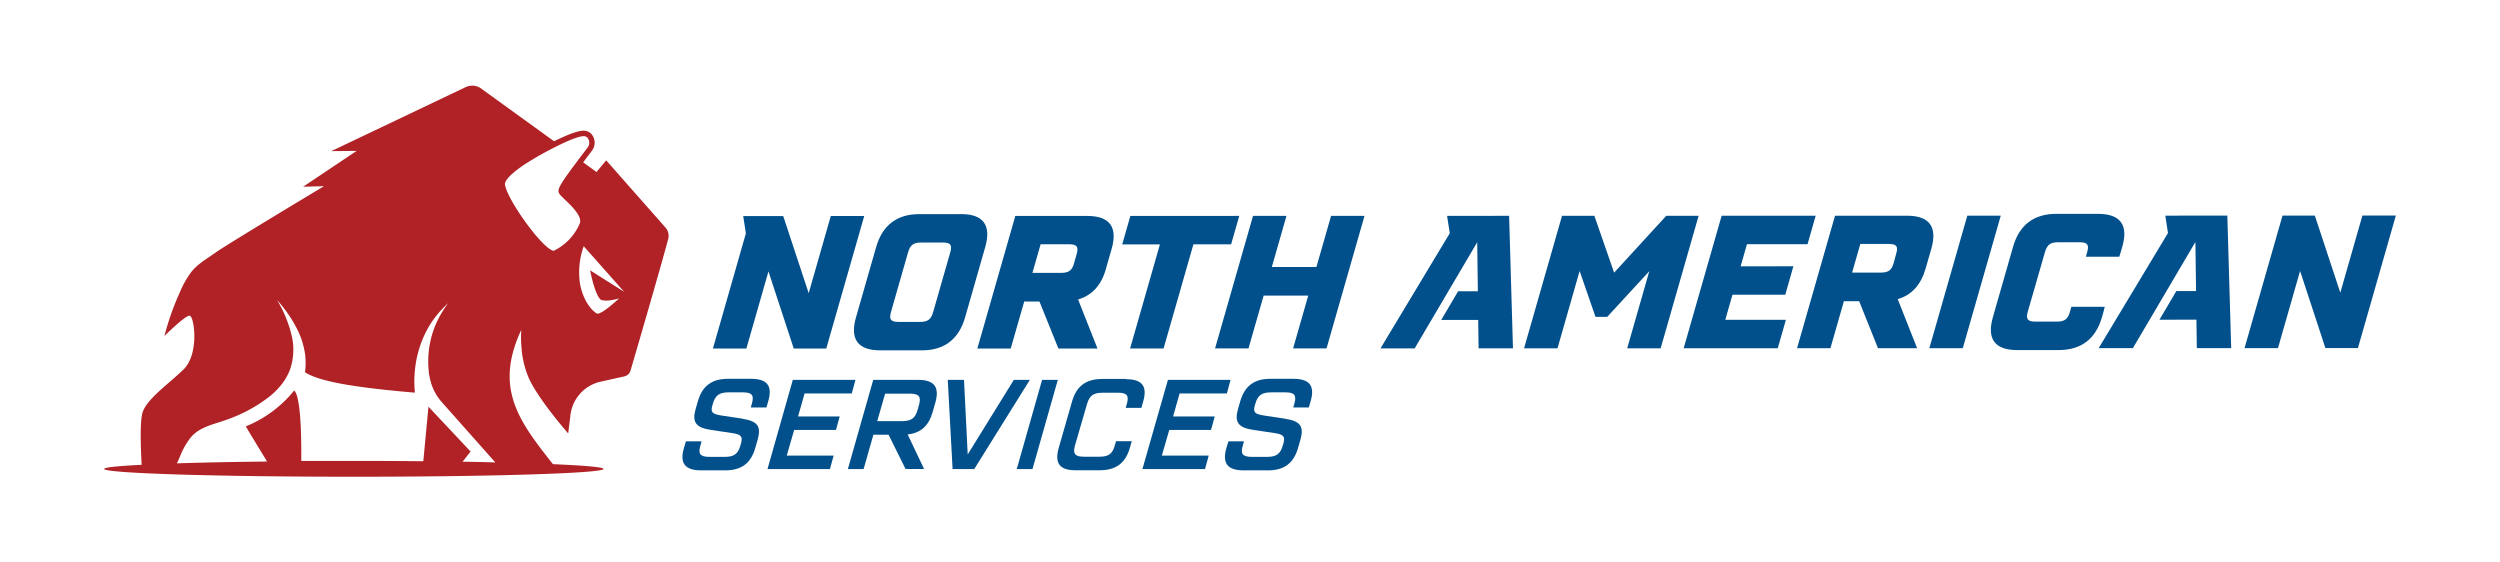 <svg id="Layer_1" data-name="Layer 1" xmlns="http://www.w3.org/2000/svg" viewBox="0 0 674.27 151.65"><defs><style>.cls-1{fill:#01508c;}.cls-2{fill:#b02226;}</style></defs><polygon class="cls-1" points="435.34 73.54 430.01 58.2 421.29 58.21 411.05 93.95 420.07 93.94 426.04 73.09 430.32 85.47 433.47 85.47 444.83 73.14 438.87 93.94 447.89 93.94 458.13 58.2 449.4 58.2 435.34 73.54"/><polygon class="cls-1" points="481.67 86.26 465.32 86.26 467.26 79.5 481.5 79.49 483.69 71.82 469.46 71.83 471.17 65.86 487.51 65.86 489.7 58.19 464.34 58.19 454.1 93.93 479.47 93.93 481.67 86.26"/><path class="cls-1" d="M517.06,93.91l-5.23-13.23c3.77-1.1,6.27-3.86,7.53-8.27l1.54-5.36c1.68-5.87-.52-8.87-6.58-8.87h-19.4L484.68,93.92h9l3.63-12.68h4.12l5.08,12.68Zm-6.31-23c-.56,2-1.44,2.61-3.55,2.61h-7.67l2.21-7.72h7.67c2.11,0,2.62.65,2,2.66Z"/><polygon class="cls-1" points="539.62 58.17 530.6 58.17 520.36 93.92 529.38 93.91 539.62 58.17"/><path class="cls-1" d="M544,94.41H555.3c6,0,9.94-3,11.62-8.88.11-.4.74-2.59.75-2.79h-9l-.39,1.34c-.56,2-1.46,2.66-3.52,2.66h-5.86c-2,0-2.56-.7-2-2.66L551.54,68c.58-2,1.47-2.65,3.52-2.66h5.87c2.05,0,2.57.65,2,2.66l-.35,1.24h9c.11-.2.72-2.34.83-2.74,1.67-5.81-.52-8.82-6.54-8.82H554.55c-6,0-9.93,3-11.61,8.87l-5.44,19c-1.68,5.86.51,8.87,6.53,8.87"/><polygon class="cls-1" points="620.35 73.08 627.18 93.88 635.95 93.88 646.18 58.14 637.16 58.14 631.2 78.94 624.33 58.15 615.61 58.15 605.37 93.89 614.39 93.89 620.35 73.08"/><polygon class="cls-1" points="407.02 58.21 390.29 58.22 391.02 62.9 372.33 93.96 381.55 93.96 398.42 65.33 398.59 78.56 393.26 78.56 388.72 86.28 398.68 86.28 398.79 93.95 408.06 93.95 407.02 58.21"/><polygon class="cls-1" points="600.73 58.15 584 58.16 584.72 62.85 566.03 93.9 575.25 93.9 592.12 65.27 592.29 78.5 586.97 78.51 582.42 86.23 592.39 86.22 592.5 93.89 601.77 93.89 600.73 58.15"/><path class="cls-1" d="M259.2,57.75H247.92c-6,0-9.93,3-11.61,8.87l-5.45,19c-1.68,5.86.52,8.87,6.53,8.87h11.28c6,0,9.94-3,11.62-8.88l5.44-19c1.68-5.86-.52-8.87-6.53-8.87m-7.52,26.42c-.56,2-1.46,2.66-3.52,2.66H242.3c-2.06,0-2.56-.7-2-2.66l4.61-16.09c.58-2,1.46-2.65,3.52-2.66h5.86c2.06,0,2.58.65,2,2.66Z"/><path class="cls-1" d="M298.28,72.48l1.54-5.37c1.68-5.86-.52-8.87-6.58-8.87h-19.4L263.6,94h9l3.64-12.68h4.11L285.46,94H296l-5.23-13.23c3.78-1.1,6.27-3.86,7.53-8.27M289.68,71c-.56,2-1.45,2.6-3.56,2.6h-7.67l2.21-7.72h7.67c2.11,0,2.62.65,2.05,2.65Z"/><polygon class="cls-1" points="302.67 65.91 312.84 65.91 304.8 93.98 313.83 93.98 321.87 65.9 332.04 65.9 334.24 58.23 304.87 58.24 302.67 65.91"/><polygon class="cls-1" points="359 58.23 355.05 72.01 343.02 72.01 346.97 58.23 337.95 58.23 327.71 93.97 336.73 93.97 340.81 79.73 352.84 79.73 348.76 93.97 357.78 93.96 368.02 58.22 359 58.23"/><polygon class="cls-1" points="224.07 58.26 218.11 79.07 211.24 58.27 200.45 58.27 201.17 62.95 192.28 94.01 201.3 94.01 207.26 73.2 214.08 94 222.85 94 233.09 58.26 224.07 58.26"/><path class="cls-2" d="M179.5,61.39l-16-18.14-2.62,3.14-3.59-2.6.74-1,1.6-2.12a3.55,3.55,0,0,0-.28-4.69,3,3,0,0,0-1.49-.7c-1.6-.27-5,1.12-8.42,2.82L129.53,23.71a4.19,4.19,0,0,0-4.06-.15L89.36,40.76l6.83-.06L81.76,50.36l5.62-.14S61.5,65.74,58.2,68.08c-2.25,1.6-4.74,3-6.53,5.17a25.68,25.68,0,0,0-3.17,5.59,71.8,71.8,0,0,0-4.15,11.79s5.5-5.5,6.77-5.5,2.75,10.37-1.7,14.6-9.94,8-11,11.63c-.71,2.43-.46,9.56-.22,14-6.4.32-10.11.7-10.11,1.11,0,1.17,30.15,2.11,67.34,2.11s67.35-.94,67.35-2.11c0-.48-5.09-.92-13.64-1.28-9.25-11.67-15.87-20.52-8.55-36.21a30.58,30.58,0,0,0,.08,4.91,25.2,25.2,0,0,0,2,8.2c2.75,5.93,10.58,14.81,10.58,14.81l.61-5a10.48,10.48,0,0,1,8.09-8.95l6.42-1.43a2.26,2.26,0,0,0,1.68-1.54c1.64-5.56,8.4-28.82,10.16-35.48A3.34,3.34,0,0,0,179.5,61.39Zm-54.74,63.14,2.16-2.75-11.36-12.09-1.39,14.71c-6-.06-12.23-.09-18.74-.09-4.86,0-9.6,0-14.17,0,0-3.1.16-17-1.91-19A32.25,32.25,0,0,1,66.29,115c1.25,2.12,4.68,7.73,5.74,9.48-9.23.1-17.51.27-24.33.49.5-.94,1.23-2.83,1.38-3.12a20.72,20.72,0,0,1,2.31-3.8c2.44-3,6.45-3.62,9.9-4.91A40.1,40.1,0,0,0,73,106.7a20.11,20.11,0,0,0,2.61-2.61,15,15,0,0,0,2.65-4.53,16.48,16.48,0,0,0,.35-9.29,33.85,33.85,0,0,0-3.87-9.33,35,35,0,0,1,5.81,8.67,22,22,0,0,1,1.62,5.21,18.21,18.21,0,0,1,.09,5.57c4,2.68,14.88,4.26,29.65,5.51-.06-.58-.11-1.16-.13-1.74a30.1,30.1,0,0,1,.07-3.68,29.4,29.4,0,0,1,1.43-7.12A27.42,27.42,0,0,1,116.34,87a28.67,28.67,0,0,1,4.55-5.25,28.12,28.12,0,0,0-3.42,5.86A25.83,25.83,0,0,0,115.73,94a26.53,26.53,0,0,0-.06,6.48c0,.34.16,1,.32,1.74a13.8,13.8,0,0,0,3.18,6.25l14.43,16.26C130.8,124.63,127.85,124.57,124.76,124.53Zm24.6-56.9s-.22.06-.83-.3c-3.63-2.16-11.82-13.81-12.34-17.57-.08-.61.47-2.13,5.18-5.34a90.59,90.59,0,0,1,11.28-6.16l.21-.1.58-.25.45-.19.49-.19.48-.18.41-.14.48-.16.34-.1.47-.11.23-.05a4.71,4.71,0,0,1,.59-.06l.27,0a1.54,1.54,0,0,1,.74.35h0a2.1,2.1,0,0,1,.09,2.7l-1.6,2.12c-4.75,6.31-6.4,8.62-6.25,9.77.08.58.64,1.13,1.88,2.32,1.76,1.68,4.7,4.49,3.81,6.4A14.47,14.47,0,0,1,149.36,67.63Zm13,13.32c1.78.45,4.64-.49,4.64-.49s-5,4.69-6.06,4.08-3.56-3-4.51-8a21,21,0,0,1,1-10.14L168.33,78.7l-9.17-5.79S160.6,80.5,162.37,81Z"/><path class="cls-1" d="M303.7,102.21h-6.43c-4.37,0-6.95,1.93-8.14,6.1l-3.59,12.52c-1.18,4.13.29,6.06,4.66,6h6.43c4.36,0,6.91-1.93,8.09-6l.52-1.83H301l-.34,1.18c-.65,2.26-1.69,3-4.19,3h-4.06c-2.5,0-3.12-.77-2.47-3.08L293.17,109c.66-2.3,1.73-3.08,4.23-3.08h4.06c2.51,0,3.1.78,2.46,3l-.31,1.08h4.23l.49-1.73c1.18-4.09-.27-6-4.63-6"/><path class="cls-1" d="M346.59,112.92l-5.62-.84c-2.62-.41-3.06-.88-2.52-2.78l.12-.4c.66-2.3,1.76-3.08,4.27-3.08h3.82c2.47,0,3.09.77,2.45,3l-.31,1.08H353l.5-1.73c1.17-4.09-.27-6-4.64-6h-6.26c-4.33,0-6.91,1.93-8.11,6.09l-.6,2.1c-1,3.52.1,5,4.16,5.59l5.61.84c2.53.37,3,.91,2.49,2.78l-.17.57c-.66,2.3-1.73,3.08-4.2,3.08h-4.13c-2.5,0-3.12-.78-2.47-3l.33-1.19h-4.19c-.06.11-.49,1.59-.56,1.83-1.17,4.1.31,6,4.67,6H342c4.36,0,6.91-1.93,8.1-6.06l.64-2.23c1-3.55,0-5-4.11-5.62"/><path class="cls-1" d="M200.27,112.92l-5.61-.84c-2.62-.41-3.06-.88-2.52-2.78l.12-.4c.66-2.3,1.76-3.08,4.26-3.08h3.83c2.47,0,3.09.77,2.45,3l-.31,1.08h4.23l.49-1.73c1.18-4.09-.27-6-4.63-6h-6.26c-4.34,0-6.92,1.93-8.11,6.09l-.6,2.1c-1,3.52.1,5,4.15,5.59l5.61.84c2.54.37,3,.91,2.49,2.78l-.16.57c-.66,2.3-1.73,3.08-4.2,3.08h-4.13c-2.5,0-3.13-.78-2.48-3l.34-1.19H185c-.06.11-.48,1.59-.55,1.83-1.18,4.1.3,6,4.67,6h6.5c4.36,0,6.91-1.93,8.09-6.06l.64-2.23c1-3.55,0-5-4.11-5.62"/><path class="cls-1" d="M217,106.12l-1.76,6.21h11.23l-1,3.63H214.19l-2,6.92h12.65l-1,3.63H207l6.83-24.06h16.9l-1,3.67Z"/><path class="cls-1" d="M239.66,117.25h-4.1l-2.64,9.26h-4.24l6.84-24.06h12.11c4.34,0,5.83,1.94,4.65,6.11l-.75,2.61c-1.05,3.7-3.23,5.63-6.73,6l4.44,9.33h-5Zm-3.06-3.67h6.65c2.51,0,3.57-.75,4.22-3l.38-1.33c.66-2.3,0-3.08-2.48-3.08h-6.65Z"/><path class="cls-1" d="M277.76,102.45l-15,24.06h-5.84l-1.3-24.06H260l1,20.12,12.44-20.12Z"/><path class="cls-1" d="M281.06,102.45h4.24l-6.83,24.06h-4.24Z"/><path class="cls-1" d="M318.15,106.12l-1.76,6.21h11.23l-1,3.63H315.36l-2,6.92H326l-1,3.63H308.12L315,102.45h16.89l-1,3.67Z"/></svg>